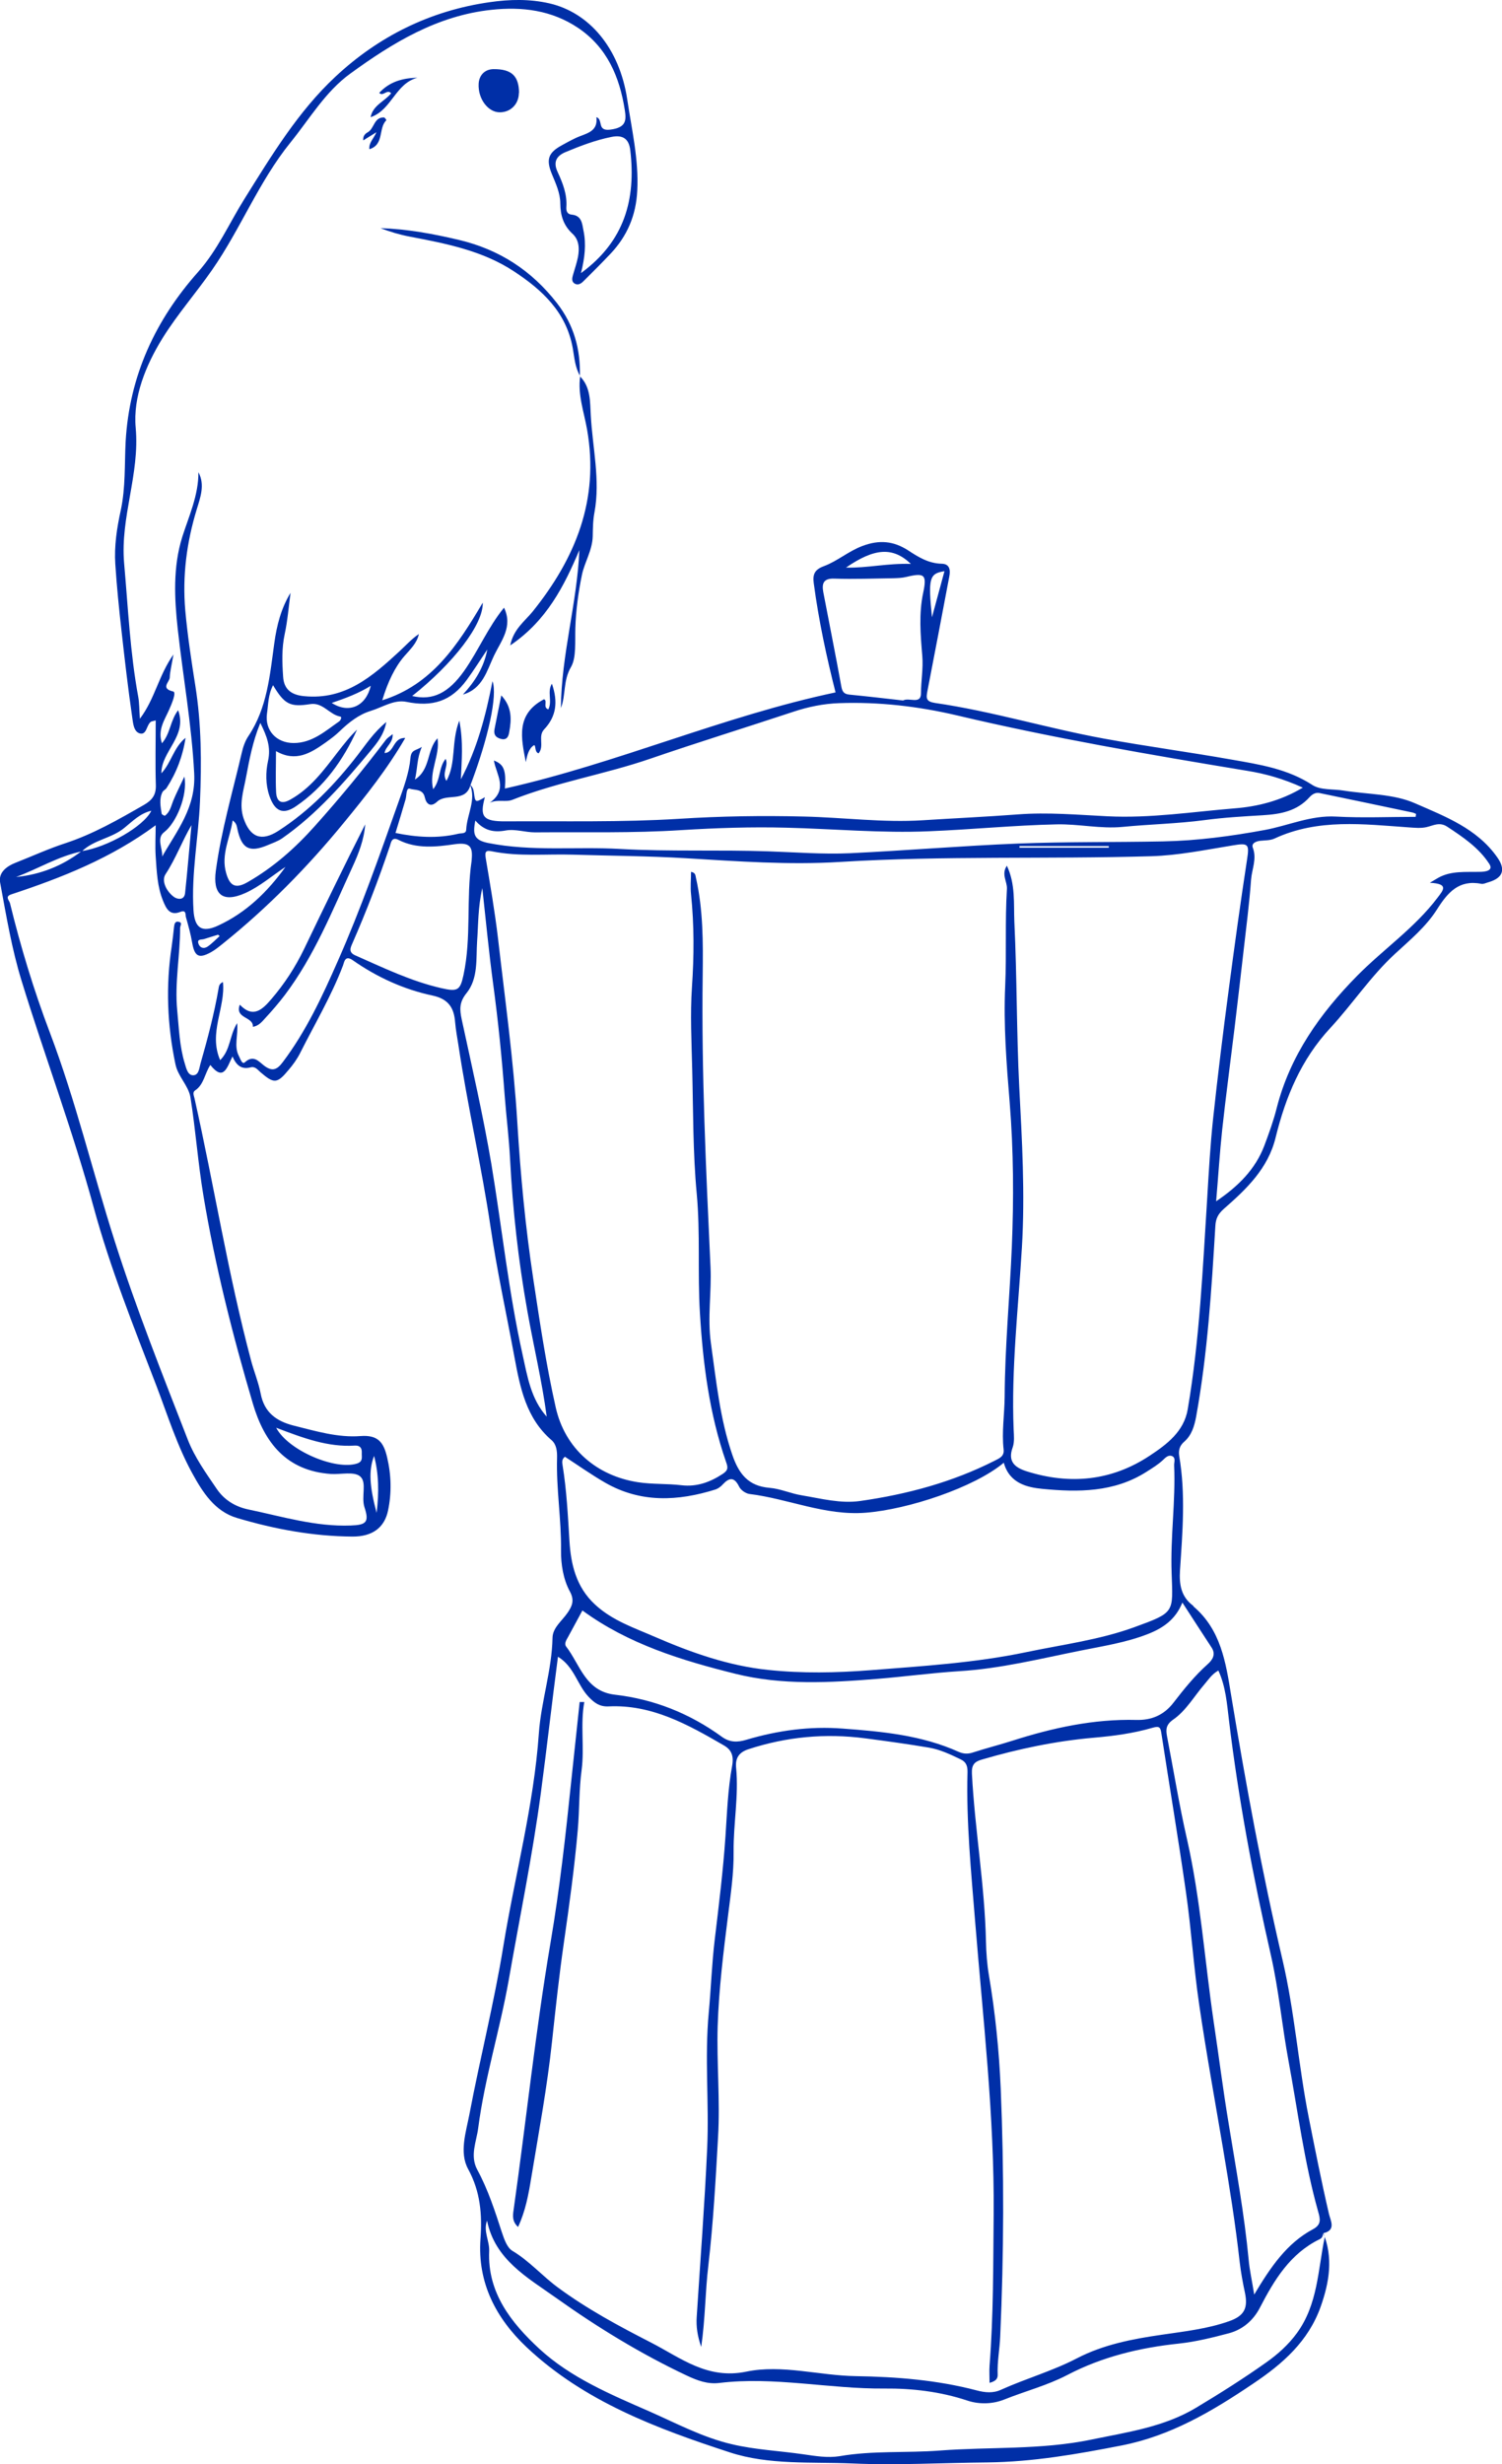 <?xml version="1.0" encoding="UTF-8"?><svg id="Calque_2" xmlns="http://www.w3.org/2000/svg" viewBox="0 0 344.05 564.15"><defs><style>.cls-1{fill:#002fa7;stroke-width:0px;}</style></defs><g id="Calque_2-2"><g id="Calque_1-2"><path class="cls-1" d="m303.07,511.11c2.37,5.75,1.43,11.37-.55,16.97-2.83,7.94-8.67,13.07-15.48,17.63-9.36,6.32-18.91,11.98-30.22,14.17-10.12,1.98-20.22,3.74-30.56,3.86-10.37.09-20.77.7-31.1.24-9.33-.4-18.97.4-27.94-2.52-16.78-5.47-33.41-11.68-46.58-24.08-6.96-6.57-11.31-14.69-10.58-24.84.4-5.5,0-10.79-2.83-15.96-2.07-3.8-.49-8.42.3-12.56,2.43-12.83,5.66-25.51,7.75-38.37,2.65-16.27,6.99-32.26,8.15-48.8.52-7.36,2.98-14.44,3.13-21.89.03-2.31,2.16-3.86,3.44-5.72,1.06-1.55,1.64-2.86.55-4.86-1.55-2.86-2.07-6.26-2.04-9.43.09-7.11-1.12-14.14-.91-21.22.03-1.52-.12-3.04-1.28-4.04-5.81-5.02-7.18-11.98-8.48-19-1.82-9.85-3.98-19.67-5.44-29.58-2.07-14.02-5.29-27.82-7.39-41.81-.27-1.76-.61-3.5-.76-5.29-.24-3.19-1.46-5.29-5.14-6.08-6.6-1.4-12.74-4.2-18.3-8.09-1.79-1.25-1.95.4-2.25,1.22-2.65,6.96-6.45,13.35-9.79,19.98-.7,1.4-1.64,2.71-2.65,3.89-2.65,3.19-3.34,3.22-6.45.55-.67-.58-1.22-1.4-2.28-1.12-1.95.52-3.22-.33-4.13-2.49-1.25,2.4-1.98,5.84-5.08,1.95-1.31,1.98-1.46,4.47-3.47,5.81-.67.43-.3,1.19-.15,1.85,4.5,20.01,7.69,40.29,12.98,60.11.67,2.49,1.67,4.9,2.16,7.42.82,4.38,3.62,6.38,7.66,7.39,5.02,1.25,10.06,2.77,15.23,2.37,4.01-.3,5.29,1.46,6.08,4.86.97,4.1,1.06,8.18.21,12.22-.82,3.89-3.59,5.96-8.15,5.93-9.03-.06-17.85-1.7-26.45-4.26-5.05-1.49-7.84-5.84-10.25-10.25-3.47-6.32-5.62-13.23-8.18-19.95-5.2-13.53-10.61-27-14.41-40.98-4.77-17.51-11.19-34.51-16.51-51.84-2.25-7.3-3.5-14.9-4.9-22.44-.43-2.34,1.52-3.77,3.65-4.59,3.71-1.46,7.36-3.13,11.16-4.38,6.45-2.1,12.25-5.44,18.09-8.79,1.85-1.06,2.83-2.25,2.77-4.5-.15-4.9-.03-9.79-.03-14.87-.73.21-.94.21-1.09.3-1.06.73-.94,3.1-2.55,2.68-1.46-.4-1.55-2.46-1.76-3.8-.94-6.51-1.7-13.07-2.43-19.61-.58-5.11-1.09-10.22-1.43-15.35-.27-4.13.36-8.27,1.25-12.31,1.12-5.2.85-10.52,1.12-15.75.85-15.02,6.81-27.82,16.6-38.83,4.5-5.08,7.11-11.13,10.61-16.72,6.2-9.91,12.28-20.01,20.86-28C86.62,8.41,98.45,2.45,112.16.5c4.65-.67,9.15-.76,13.68.27,9.03,2.07,16.02,10.12,17.82,21.89,1.03,6.96,2.68,13.83,2.31,20.98-.27,5.69-2.31,10.43-6.17,14.5-2.01,2.13-4.1,4.2-6.17,6.26-.61.61-1.34,1-2.1.46-.61-.43-.49-1.19-.3-1.85.4-1.4.88-2.77,1.16-4.17.36-1.95.27-3.95-1.28-5.35-2.07-1.92-2.74-4.2-2.77-6.9,0-2.37-1.03-4.56-1.92-6.72-1.37-3.34-.88-4.9,2.31-6.63,1.4-.76,2.77-1.55,4.23-2.1,2.01-.76,4.01-1.4,3.65-4.32,1.64.55.03,3.25,3.16,2.86,3.62-.46,3.74-2.04,3.34-4.53-1.19-7.54-4.01-14.23-10.64-18.73-6.08-4.1-12.89-4.93-19.91-4.17-12.37,1.31-22.62,7.54-32.35,14.62-5.69,4.13-9.27,10.31-13.65,15.72-7.27,8.97-11.43,19.79-17.97,29.19-3.65,5.26-7.87,10.06-11.28,15.51-3.95,6.35-6.87,13.62-6.23,20.64.97,10.64-3.56,20.46-2.65,30.98.91,10.25,1.37,20.55,3.25,30.71.24,1.37.21,2.83.36,4.93,3.47-4.59,4.23-9.79,7.69-14.72-.4,2.4-.79,3.83-.85,5.29-.03,1-2.22,2.49.79,3.19.79.18-.33,2.83-.97,4.26-1.03,2.31-2.61,4.5-1.61,7.6,1.95-2.25,1.89-5.2,3.71-7.57,2.19,5.93-3.89,9.39-3.83,14.44,2.28-2.46,2.83-5.96,5.53-8.12-.61,4.13-2.07,7.97-4.35,11.49-.24.36-.76.58-.94.94-.79,1.61-.43,3.28-.18,4.93,0,.18.64.52.76.46,1.16-.85,1.4-2.19,1.89-3.44.7-1.7,1.55-3.34,2.55-5.5.82,4.35-1.92,10.64-4.59,12.68-1.89,1.4-.36,3.71-.49,5.62,3.41-5.99,7.75-11.22,7.33-19.09-.58-11.13-2.55-22.01-3.77-33.02-.76-6.96-1.12-14.14,1.03-21.04,1.55-4.86,3.74-9.55,3.71-14.84,1.55,2.86.43,5.81-.36,8.42-2.34,7.63-3.34,15.32-2.65,23.23.52,5.78,1.4,11.52,2.31,17.27,1.4,8.79,1.43,17.57,1.06,26.48-.36,8.3-2.01,16.48-1.49,24.84.24,4.01,1.82,5.29,5.56,3.59,6.45-2.95,11.37-7.72,15.51-13.47-3.04,2.01-5.87,4.47-9.15,5.96-5.53,2.49-7.48.03-6.81-5.02,1.22-9.15,3.86-18.12,5.96-27.12.3-1.31.76-2.65,1.49-3.74,4.35-6.48,4.93-13.99,5.96-21.37.55-3.98,1.52-7.84,3.71-11.46-.43,3.16-.67,6.35-1.34,9.46-.7,3.25-.58,6.48-.36,9.73.18,2.89,1.85,4.2,4.86,4.47,9.36.91,15.6-4.56,21.77-10.25,1.46-1.34,2.77-2.83,4.47-3.98-.46,2.16-2.04,3.56-3.34,5.08-2.07,2.39-3.75,5.76-5.05,10.09,11.4-3.56,17.27-12.62,23.02-22.35.15,5.02-6.81,13.96-16.17,21.37,4.71,1.12,8.33-.7,11.89-5.72,3.28-4.65,5.47-10,9.15-14.5,2.1,4.35-.67,7.6-2.28,10.95-1.64,3.44-2.58,7.63-7.14,8.94,2.74-2.95,4.83-6.23,5.59-10.31-1.55,2.31-3.04,4.68-4.68,6.93-3.62,4.96-7.94,6.26-13.86,5.05-2.8-.58-5.47,1.25-8.15,2.07-2.8.85-5.11,2.71-7.21,4.74-.97.94-2.07,1.73-3.16,2.52-3.37,2.37-6.78,4.56-11.34,1.95,0,3.41-.12,6.45.03,9.46.12,2.01,1.12,2.83,3.19,1.67,4.68-2.58,7.72-6.75,10.88-10.85,1.4-1.79,2.8-3.62,4.47-5.2-3.19,7.02-7.57,13.16-13.99,17.54-2.98,2.04-4.86,1.16-6.08-2.34-.91-2.65-.88-5.47-.33-8,.7-3.16-.21-5.62-1.76-8.73-1.79,4.35-2.52,8.48-3.31,12.62-.58,3.07-1.61,6.02-.52,9.24,1.49,4.32,4.07,5.35,7.94,2.86,7.18-4.62,12.98-10.64,18.18-17.36,1.92-2.46,3.62-5.14,6.57-7.57-.55,2.95-2.16,4.83-3.56,6.54-6.11,7.33-12.37,14.56-20.28,20.07-1,.7-2.19,1.09-3.34,1.58-4.17,1.76-5.96.82-6.93-3.68-.15-.67-.18-1.34-1.09-1.98-.61,4.1-2.71,7.81-1.49,12.04.85,3.01,2.19,3.65,4.9,2.1,5.9-3.37,10.92-7.81,15.45-12.89,5.69-6.35,11.1-12.92,16.27-19.73.33-.43.82-.7,1.52-1.28.12,2.04-1.64,2.83-1.85,4.32,2.25-.03,1.89-3.56,4.74-3.44-4.1,7.08-9,13.23-13.99,19.31-8.36,10.22-17.57,19.58-27.88,27.85-.88.7-1.76,1.43-2.74,1.95-2.71,1.46-3.65.88-4.2-2.22-.33-1.98-.88-3.92-1.43-5.87-.15-.58.12-1.76-1.31-1.19-2.43.97-3.25-.88-3.92-2.52-1.34-3.25-1.46-6.78-1.7-10.25-.15-2.31,0-4.65,0-7.08-10.22,7.57-21.53,12.01-33.11,15.84-1.46.49-.46,1.34-.27,1.98,2.46,10.06,5.47,19.98,9.15,29.67,5.93,15.63,9.79,31.89,14.87,47.8,4.9,15.38,10.88,30.37,16.72,45.39,1.61,4.1,4.2,7.69,6.66,11.31,1.67,2.43,4.13,4.01,7.18,4.65,7.75,1.61,15.38,3.98,23.47,3.68,3.56-.12,4.29-.76,3.16-4.17-.79-2.46.61-5.66-.97-7.05-1.37-1.22-4.44-.43-6.75-.58-10.12-.73-15.17-7.08-17.85-16.11-4.62-15.63-8.63-31.44-11.31-47.52-1.25-7.48-1.79-15.08-2.98-22.56-.43-2.71-2.86-4.77-3.44-7.6-1.89-8.97-2.25-18-.85-27.06.21-1.43.36-2.89.52-4.35.09-.73.24-1.46,1.16-1.19.82.21.24.88.24,1.37,0,6.29-1.28,12.56-.67,18.85.4,4.1.52,8.27,1.76,12.28.33,1.06.64,2.55,1.82,2.61,1.34.06,1.46-1.55,1.73-2.58,1.64-5.72,3.16-11.46,4.17-17.3.09-.58.18-1.09,1-1.46.61,5.9-3.37,11.61-.64,17.88,2.4-2.37,2.1-5.59,3.89-8.48.27,2.86-.79,5.26.4,7.54.36.67.73,2.01,1.37,1.43,1.95-1.79,3.19-.18,4.32.7,1.95,1.52,3.04,1.03,4.38-.76,5.32-7.05,9.03-15.02,12.56-23.05,5.29-11.95,9.61-24.29,13.99-36.64,1.16-3.22,2.37-6.54,2.68-9.91.18-1.98,1.22-1.64,2.61-2.55-1.16,2.65-.97,4.9-1.58,7.48,3.62-2.34,2.65-6.72,5.17-9.46.61,4.04-2.01,7.51-1,11.68,1.76-2.16,1.22-4.96,2.86-6.96.76,1.67-.97,3.22.18,5.05,2.31-4.17,1.03-8.88,2.95-13.8.97,5.05.52,9.21.36,13.44,3.71-6.99,5.69-14.53,7.24-22.47,1.19,3.22-.94,12.98-5.05,23.81-1.16,4.07-5.44,1.76-7.63,3.77-1.49,1.4-2.49.55-2.83-1-.43-1.98-2.31-1.58-3.37-1.95-.94-.33-.76,1.52-1.03,2.43-.73,2.55-1.52,5.08-2.31,7.69,4.86,1,9.61,1.31,14.38.18.73-.18,1.79.09,1.82-.97.18-3.44,2.28-6.69.91-10.22.55.46.76,1.03.85,1.73.3,2.37.33,2.37,2.52,1.09-1.25,4.5-.4,5.56,4.74,5.53,13.23-.09,26.51.24,39.71-.58,9.58-.61,19.12-.76,28.64-.52,9.06.21,18.15,1.43,27.21.85,7.27-.46,14.53-.79,21.8-1.34,6.78-.52,13.68.09,20.52.43,9.82.49,19.49-1.03,29.19-1.82,5.02-.4,10.37-1.64,15.54-4.74-4.41-2.01-8.57-3.19-12.8-3.86-22.26-3.68-44.45-7.48-66.43-12.68-8.82-2.07-17.88-3.13-27-2.8-3.56.12-7.11.85-10.49,1.98-10.92,3.62-21.92,7.02-32.81,10.76-10.37,3.56-21.28,5.32-31.53,9.39-1.52.61-3.34-.18-5.17.67,4.32-3.1,1.46-6.48.94-9.67,2.28.88,2.83,2.16,2.52,6.42,25.69-5.75,49.95-16.57,75.74-22.01-2.04-8.03-3.86-16.45-4.99-24.99-.27-2.04.18-3.13,2.34-3.92,3.1-1.16,5.59-3.41,8.82-4.62,3.89-1.46,7.14-1.12,10.43,1,2.37,1.55,4.71,3.01,7.72,3.07,1.82.03,2.04,1.43,1.73,2.95-1.67,8.76-3.31,17.51-5.02,26.27-.3,1.55-.3,2.34,1.73,2.65,13.04,1.89,25.69,5.78,38.64,8.15,9.76,1.79,19.61,3.1,29.37,4.83,6.38,1.12,12.77,2.1,18.46,5.81,1.89,1.22,4.74.88,7.18,1.28,5.5.88,11.43.73,16.36,2.92,6.81,2.98,14.17,5.75,18.79,12.34,1.98,2.8,1.37,4.74-2.01,5.72-.55.15-1.12.46-1.64.36-5.08-1-7.66,1.95-10.09,5.78-2.52,4.01-6.2,7.05-9.67,10.25-5.56,5.11-9.73,11.49-14.84,17-6.69,7.21-10.22,15.78-12.5,25.02-1.73,7.14-6.69,11.83-11.86,16.36-1.34,1.19-1.85,2.22-1.95,3.92-.88,14.62-1.79,29.25-4.41,43.69-.4,2.1-1,4.2-2.71,5.69-1.03.88-1.37,1.92-1.16,3.28,1.49,8.7.76,17.45.18,26.15-.21,3.19.21,6.02,2.95,8.09.09.06.12.18.21.27,6.2,5.32,7.33,12.74,8.54,20.19,3.37,20.34,7.08,40.62,11.8,60.75,2.77,11.83,3.62,24.05,5.99,36,1.46,7.36,2.92,14.72,4.62,22.04.36,1.58,1.76,3.83-1.4,4.47.09.67-.27,1.16-.76,1.37-6.75,3.31-10.37,9.33-13.65,15.66-1.52,2.92-3.92,4.99-7.05,5.84-3.77,1-7.6,1.95-11.46,2.37-8.97.94-17.6,3.01-25.63,7.21-4.62,2.4-9.61,3.68-14.38,5.59-2.65,1.06-5.69,1.19-8.54.24-6.14-2.04-12.62-2.8-18.91-2.74-12.65.12-25.17-2.8-37.85-1.28-2.68.33-5.02-.55-7.42-1.67-10.58-4.99-20.52-11.07-30.04-17.85-6.54-4.65-13.93-8.7-15.75-17.63-.91,2.4.58,4.62.49,6.96-.43,9.58,5.11,16.45,11.43,22.32,7.24,6.69,16.45,10.52,25.39,14.44,6.14,2.71,12.1,5.9,18.73,7.45,5.38,1.28,10.95,1.52,16.39,2.31,2.8.4,5.59.88,8.36.43,7.57-1.31,15.23-.7,22.86-1.28,11.58-.88,23.29-.12,34.81-2.52,8.21-1.7,16.57-2.86,23.93-7.27,5.47-3.28,10.92-6.72,16.11-10.4,2.61-1.85,5.05-4.01,7.02-6.72,4.8-6.6,4.8-14.44,6.35-21.89.06-.24-.27-.58-.43-.88l.06-.24ZM18.73,194.85c5.78-.85,14.23-5.66,15.93-9.24-2.61.61-4.35,2.46-6.17,3.92-2.95,2.43-6.99,2.71-9.73,5.38-5.38,1.09-10.03,4.01-15.08,5.87,5.56-.55,10.58-2.52,15.02-5.93h.03Zm211.86,3.25c2.07,4.32,1.58,8.79,1.76,12.95.61,12.59.49,25.2,1.12,37.79.64,12.22,1.34,24.41.61,36.73-.82,13.89-2.46,27.79-1.89,41.74.06,1.34.21,2.8-.21,4.01-1.19,3.22.4,4.62,3.13,5.5,9.97,3.16,19.52,2.22,28.25-3.56,3.86-2.55,7.84-5.5,8.7-10.61,2.74-16.02,3.44-32.26,4.47-48.43.36-6.02.7-12.07,1.34-18.06,1.06-9.88,2.28-19.76,3.59-29.64,1.31-9.94,2.68-19.88,4.2-29.8.55-3.53.27-3.77-3.37-3.16-6.17,1-12.34,2.28-18.58,2.46-23.75.7-47.52-.15-71.27,1.31-11.77.73-23.53-.15-35.33-.85-8.6-.52-17.33-.55-25.97-.82-6.14-.18-12.34.49-18.46-.76-1.31-.27-1.67,0-1.43,1.49,1.03,6.14,2.1,12.28,2.83,18.49,1.61,13.99,3.56,27.97,4.41,41.99.73,12.04,1.85,23.96,3.65,35.85,1.49,9.85,2.95,19.7,5.14,29.43,2.13,9.55,9.43,15.72,18.82,17.18,3.34.52,6.69.3,10.03.7,3.5.4,6.51-.7,9.39-2.58,1.19-.79,1.31-1.34.82-2.68-3.86-11.07-5.32-22.59-6.02-34.23-.55-9.09.12-18.18-.73-27.3-.88-9.39-.79-18.88-1.03-28.34-.15-6.32-.49-12.65-.06-18.94.49-7.11.52-14.14-.21-21.22-.18-1.67,0-3.41,0-5.14,1.03.18,1,.79,1.12,1.34,1.67,7.36,1.64,14.81,1.55,22.32-.3,22.29.76,44.54,1.79,66.8.27,5.78-.73,11.55.09,17.42,1.22,8.6,2.04,17.24,4.9,25.57,1.49,4.35,3.65,7.18,8.54,7.57,2.52.21,4.93,1.34,7.45,1.73,4.41.73,8.79,1.92,13.32,1.28,10.7-1.52,21.04-4.29,30.71-9.18,1.12-.58,2.31-1,2.13-2.61-.46-4.04.21-8.09.24-12.1.06-11.46,1.16-22.83,1.64-34.23.46-11.01.4-22.07-.49-33.11-.73-8.85-1.43-17.79-1.03-26.63.33-7.45-.06-14.87.4-22.29.09-1.67-1.34-3.31-.03-5.26l-.03-.09Zm-3.92,347.43c0-1.52-.09-2.74,0-3.95.91-11.55.82-23.14.94-34.69.18-22.35-2.43-44.57-4.23-66.83-.91-11.37-2.07-22.83-1.76-34.3.03-1.46-.3-2.37-1.58-2.98-2.34-1.12-4.62-2.22-7.24-2.68-4.86-.82-9.73-1.49-14.62-2.13-9.15-1.19-18-.36-26.73,2.49-2.16.7-3.07,2.01-2.83,4.29.61,6.42-.64,12.77-.58,19.18.06,4.9-.67,9.79-1.28,14.65-1.06,8.42-2.1,16.84-2.37,25.3-.24,8.45.58,16.94.09,25.36-.55,9.79-1.09,19.61-2.22,29.37-.73,6.08-.7,12.25-1.64,18.7-.85-2.49-1.19-4.65-1.03-6.9.82-12.86,1.82-25.72,2.4-38.61.46-10.34-.61-20.71.36-31.04.52-5.56.7-11.16,1.37-16.72.94-7.87,1.92-15.75,2.46-23.65.36-5.38.55-10.82,1.52-16.08.46-2.49-.27-3.8-1.92-4.74-8.18-4.74-16.45-9.39-26.39-8.91-2.01.09-3.19-.76-4.56-2.19-2.61-2.74-3.28-6.9-7.02-9.18-1.4,10.61-2.55,20.92-3.92,31.19-1.92,14.35-4.86,28.55-7.36,42.84-2.01,11.37-5.5,22.41-6.99,33.87-.4,3.13-1.95,6.32-.21,9.55,2.46,4.53,4.04,9.43,5.62,14.29.52,1.55,1.19,3.53,2.4,4.26,3.89,2.31,6.84,5.75,10.43,8.39,6.72,4.96,13.99,8.85,21.34,12.62,6.81,3.5,12.89,8.51,21.83,6.66,8.21-1.7,16.72.91,25.11,1.03,9.3.15,18.55.88,27.61,3.25,1.92.52,3.8.7,5.59-.12,5.72-2.58,11.8-4.29,17.42-7.21,6.08-3.16,12.77-4.44,19.52-5.41,5.17-.76,10.43-1.34,15.38-3.1,3.47-1.22,4.32-3.01,3.59-6.51-.49-2.28-.91-4.59-1.19-6.9-.97-8.76-2.37-17.45-3.83-26.12-1.85-11.01-3.86-21.98-5.47-33.02-1.25-8.48-1.79-17.09-3.01-25.6-1.73-12.13-3.77-24.2-5.62-36.3-.21-1.43-.4-1.89-2.04-1.4-4.38,1.28-8.94,1.89-13.5,2.28-8.7.76-17.21,2.55-25.57,4.99-1.7.49-2.4,1.16-2.31,3.22.67,12.86,2.95,25.6,3.22,38.49.06,2.49.24,5.14.67,7.66,1.46,8.6,2.34,17.33,2.71,26,.79,18.88.73,37.82-.12,56.73-.12,2.89-.7,5.78-.58,8.73.03.88-.36,1.49-1.92,1.89h.03Zm3.28-210.67c-6.75,5.66-21.89,10.7-31.65,11.46-9.3.73-17.7-3.19-26.63-4.29-.88-.12-2.01-.91-2.37-1.7-1.12-2.25-2.25-2.1-3.77-.46-.43.49-1.03.91-1.61,1.12-8.63,2.71-17.15,3.13-25.3-1.55-3.16-1.82-6.17-3.95-9.21-5.93-.79.58-.64,1.31-.55,1.92.94,5.75,1.22,11.55,1.58,17.36.33,5.35,1.52,10.55,5.87,14.56,4.01,3.71,8.97,5.32,13.77,7.42,8.3,3.59,16.81,6.6,25.87,7.54,7.81.82,15.6.67,23.47.06,11.95-.94,23.93-1.67,35.66-4.13,8.27-1.73,16.72-2.8,24.69-5.69,9.46-3.44,8.91-3.31,8.6-12.47-.3-8.21.94-16.39.58-24.6-.03-.73.43-1.73-.49-2.13-.79-.33-1.49.33-2.04.88-1.16,1.09-2.49,1.89-3.83,2.74-7.39,4.71-15.66,4.68-23.81,3.89-3.37-.33-7.54-1.19-8.85-5.99v-.03Zm40.89,32.02c-1.55,3.89-4.44,5.87-7.97,7.24-4.93,1.92-10.09,2.71-15.2,3.74-9.27,1.85-18.46,4.17-27.97,4.74-6.26.4-12.5,1.25-18.76,1.76-10.88.88-21.83,1.49-32.47-1.16-12.34-3.07-24.57-6.81-35.06-14.5-1.12,2.1-2.22,4.07-3.28,6.05-.4.7-.94,1.55-.46,2.19,3.22,4.17,4.41,10.25,11.16,11.04,8.97,1.03,17.15,4.29,24.48,9.61,1.82,1.34,3.62,1.34,5.69.7,7.18-2.13,14.5-3.13,22.04-2.55,9.09.67,18.09,1.52,26.54,5.32,1.03.46,2.1.55,3.28.15,2.98-.97,6.02-1.73,9-2.68,9.24-2.95,18.64-5.02,28.46-4.77,3.37.09,6.26-1.06,8.48-3.95,2.4-3.1,4.86-6.17,7.84-8.82,1.09-.97,1.95-2.25.85-3.86-2.22-3.37-4.38-6.75-6.66-10.25h0Zm56.7-164.79c1.16-.7,1.52-.91,1.89-1.12,2.98-1.67,6.29-1.28,9.52-1.37,1.22,0,3.22-.24,2.19-1.82-2.37-3.68-6.02-6.14-9.67-8.54-1.76-1.12-3.13-.24-4.71.12-1.28.3-2.71.15-4.04.06-10.4-.73-20.8-2.07-30.77,2.55-.97.46-2.19.4-3.28.52-1,.12-2.07.58-1.7,1.58.97,2.55-.21,4.9-.4,7.3-.4,5.66-1.16,11.28-1.79,16.94-.64,5.66-1.31,11.31-1.98,16.94-.94,7.75-1.98,15.51-2.83,23.26-.58,5.38-.91,10.79-1.4,16.51,5.05-3.41,8.97-7.3,11.04-12.74,1.06-2.83,2.1-5.69,2.83-8.6,3.07-12.01,9.91-21.65,18.49-30.34,5.99-6.05,13.13-10.92,18.33-17.79,1.28-1.7,2.74-3.22-1.67-3.44h-.03Zm-40.29,323.29c3.83-6.42,7.51-11.8,13.44-14.99,2.01-1.06,1.76-2.28,1.25-4.07-3.19-11.31-4.65-22.96-6.78-34.45-1.49-8-2.22-16.14-4.01-24.08-4.07-17.85-7.45-35.76-9.64-53.94-.46-3.77-.73-7.72-2.43-11.4-1.52.85-2.28,2.1-3.22,3.19-2.34,2.71-4.17,5.99-7.11,8.03-1.67,1.16-1.73,2.25-1.43,3.83,1.52,7.87,2.8,15.81,4.59,23.62,3.1,13.71,4.04,27.76,6.08,41.62,1.16,7.72,2.13,15.48,3.41,23.2,1.7,10.46,3.62,20.86,4.62,31.41.21,2.37.76,4.74,1.28,8.03h-.03Zm37.03-338.4c0-.21.06-.43.09-.64-.27-.12-.55-.27-.85-.33-7.08-1.49-14.14-2.98-21.22-4.44-.97-.21-1.73.27-2.37.97-2.86,3.16-6.6,3.86-10.67,4.1-4.47.27-8.91.52-13.38,1.12-6.2.82-12.5.94-18.73,1.55-5.08.49-10.06-.7-15.14-.58-9.76.21-19.49,1.19-29.25,1.58-10.88.46-21.8-.55-32.68-.82-7.97-.21-15.93.06-23.93.55-11.19.73-22.44.43-33.63.52-2.22,0-4.53-.82-6.66-.43-2.83.52-4.99,0-6.99-2.28-.49,2.8-.61,4.44,2.92,5.14,10.03,2.01,20.16.79,30.25,1.37,11.31.64,22.71.15,34.05.55,6.17.21,12.37.7,18.55.43,12.89-.61,25.72-1.7,38.61-2.22,11.04-.43,22.07-.27,33.11-.49,7.84-.15,15.63-1.19,23.32-2.61,5.44-1,10.58-3.41,16.39-3.07,6.05.33,12.16.06,18.24.06l-.03-.03Zm-216.26,10.19c.27-2.92.06-4.47-3.89-3.89-4.2.61-8.73,1.12-12.86-1-1.55-.79-1.7.61-1.95,1.37-2.55,7.57-5.41,15.05-8.63,22.38-.43.97-.91,2.01.73,2.71,6.42,2.83,12.74,5.9,19.64,7.48,3.71.85,4.35.58,5.11-3.01,1.85-8.6.58-17.45,1.85-26.06v.03Zm98.81-36.79c1.4-.79,4.1,1,4.13-1.61,0-2.86.55-5.69.3-8.63-.4-4.77-.82-9.64.21-14.44.88-4.17.3-4.62-3.86-3.62-.97.24-2.01.27-3.01.3-4.5.06-9,.24-13.5.09-2.55-.09-2.86,1.19-2.52,3.07,1.37,7.21,2.83,14.38,4.13,21.59.21,1.19.58,1.76,1.82,1.89,4.1.4,8.21.88,12.25,1.34l.03.03Zm-81.6,163.94c-1.09-8.24-3.04-16.27-4.47-24.38-2.04-11.43-3.31-22.96-3.92-34.51-.24-4.83-.85-9.61-1.22-14.41-.64-8.6-1.49-17.15-2.65-25.72-.97-7.14-1.64-14.29-2.49-21.98-1,4.35-.91,8.27-1.19,12.13-.27,4.04.3,8.54-2.43,11.92-1.7,2.1-1.58,3.77-1.09,6.05,2.37,10.98,4.9,21.95,6.78,33.05,2.43,14.59,3.95,29.31,7.18,43.78,1.09,4.93,1.89,10.06,5.53,14.11l-.03-.03Zm7.87-261.81c10.03-7.33,12.56-16.94,11.28-28.06-.3-2.71-1.73-3.62-4.32-3.1-3.65.73-7.08,2.04-10.52,3.47-2.25.94-2.8,2.43-1.82,4.53,1.19,2.58,2.22,5.17,2.01,8.09-.06.88.21,1.61,1.22,1.7,2.31.21,2.4,2.07,2.71,3.68.64,3.1.3,6.2-.58,9.7h.03Zm-70.54,94.34c-1.16,2.22-1.09,4.41-1.4,6.48-.55,3.89,2.16,6.78,6.11,6.78,4.23,0,7.24-2.74,10.43-4.96.33-.24.67-1,.27-1.09-2.52-.43-3.98-3.31-6.9-2.86-4.62.73-5.9.06-8.54-4.35h.03Zm.7,170.02c2.8,5.26,13.65,9.79,18.55,8.18,1.43-.49,1-1.52,1.06-2.46.06-1.09-.43-1.7-1.58-1.64-6.2.4-11.83-1.73-18-4.07h-.03Zm-19.4-137.97c-2.19,3.74-3.59,7.66-5.93,11.22-1.03,1.55.21,3.98,1.92,5.23.76.55,2.37.85,2.55-.91.55-5.17.97-10.37,1.46-15.54Zm149.92-58.95c4.86.12,9.55-1.03,14.87-.85-4.13-3.95-8.33-3.65-14.87.85Zm-117.79,30.98c3.98,2.55,7.84.73,8.94-3.92-2.8,1.73-5.66,2.8-8.94,3.92Zm137.49-19.61c.94-3.5,1.89-6.99,2.86-10.55-3.47.52-3.77,1.61-2.86,10.55Zm-127.79,192c-1.28,3.31-1.06,6.9.58,13.04.58-4.8.49-8.94-.58-13.04Zm168.29-139.25v-.36h-20.46v.36h20.46Zm-203.65,20.22s-.27-.18-.4-.3c-1.06.33-2.13.67-3.19,1-.58.18-1.61-.06-1.31.97.3,1.03,1.25,1.37,2.16.73,1-.7,1.85-1.61,2.74-2.4Z"/><path class="cls-1" d="m132.83,86.15c2.52,2.46,2.31,5.93,2.49,8.88.4,7.42,2.22,14.87.85,22.26-.36,1.89-.36,3.68-.4,5.5-.09,3.19-1.85,5.9-2.46,8.76-.82,3.95-1.4,8.12-1.52,12.25-.09,3.01.24,6.75-.97,8.85-1.89,3.22-1.16,6.38-2.34,9.46.09-12.19,3.71-23.96,4.23-36.18-3.5,8.27-7.48,16.17-15.84,21.83.76-3.77,3.37-5.56,5.14-7.75,9.82-12.22,15.29-25.57,12.47-41.65-.7-4.01-2.19-8.03-1.58-12.25,0,0-.06.06-.06.06Z"/><path class="cls-1" d="m54.94,230.02c3.07,3.22,5.23,1.03,7.21-1.28,3.01-3.5,5.5-7.33,7.51-11.49,4.59-9.55,9.18-19.06,13.99-28.52-.24,3.47-1.52,6.72-2.92,9.76-4.62,10.06-8.76,20.4-15.51,29.34-1.37,1.79-2.83,3.5-4.35,5.14-.82.91-1.61,1.92-2.95,2.1.18-2.37-4.23-1.82-2.98-5.08v.03Z"/><path class="cls-1" d="m132.89,86.09c-1.19-1.98-1.31-4.26-1.7-6.42-1.49-8.24-7.02-13.32-13.5-17.57-7.21-4.74-15.57-6.35-23.9-7.94-2.25-.43-4.44-1.09-6.63-1.92,6.08.18,12.01,1.28,17.94,2.68,9.24,2.19,16.63,6.96,22.5,14.5,3.89,5.02,5.38,10.55,5.23,16.69l.06-.06v.03Z"/><path class="cls-1" d="m118.85,21.27c0,2.55-1.89,4.47-4.41,4.44-2.58,0-4.99-3.01-4.8-6.54.09-1.79,1.25-3.31,3.41-3.34,4.13-.03,5.81,1.55,5.84,5.44h-.03Z"/><path class="cls-1" d="m120.43,174.41c-1.03-5.38-2.34-10.88,4.17-14.32.91.3-.33,1.89,1,2.31.97-1.85-.33-4.04.82-5.87,1.46,4.2.97,7.54-1.76,10.43-1.52,1.61.09,3.8-1.28,5.5-1.03-.21-.55-2.22-1.16-1.79-1.12.76-1.49,2.28-1.76,3.77l-.03-.03Z"/><path class="cls-1" d="m114.83,159.21c2.49,2.68,2.34,5.5,1.82,8.36-.15.94-.49,1.98-1.95,1.58-1.22-.33-1.64-1.03-1.43-2.19.46-2.46,1-4.93,1.55-7.72v-.03Z"/><path class="cls-1" d="m86.86,21.27c2.31-2.52,5.29-3.41,8.76-3.47-5.08,1.31-5.9,7.42-10.73,9.03.52-2.74,3.22-3.62,4.71-5.47-.94-1.06-1.89.88-2.74-.12v.03Z"/><path class="cls-1" d="m83.21,32.15c-.12-1.09.52-1.58,1-1.85,1.55-.85,1.43-3.5,3.74-3.41.21,0,.58.61.55.64-1.89,1.79-.43,5.59-3.89,6.63-.15-1.52.97-2.37,1.61-3.89-1.25.76-2.07,1.31-3.04,1.89h.03Z"/><path class="cls-1" d="m133.84,389.65c-.94,5.17.06,10.4-.61,15.54-.61,4.56-.49,9.15-.88,13.71-.76,8.67-1.95,17.27-3.19,25.87-1.09,7.51-1.89,15.05-2.71,22.59-1.12,10.55-3.07,20.98-4.8,31.44-.61,3.71-1.28,7.36-2.98,11.04-1.37-1.25-1.22-2.58-1.03-3.86,2.89-20.43,5.02-40.95,8.48-61.32,2.07-12.16,3.44-24.41,4.71-36.7.64-6.11,1.31-12.19,1.95-18.3h1.06Z"/></g></g></svg>